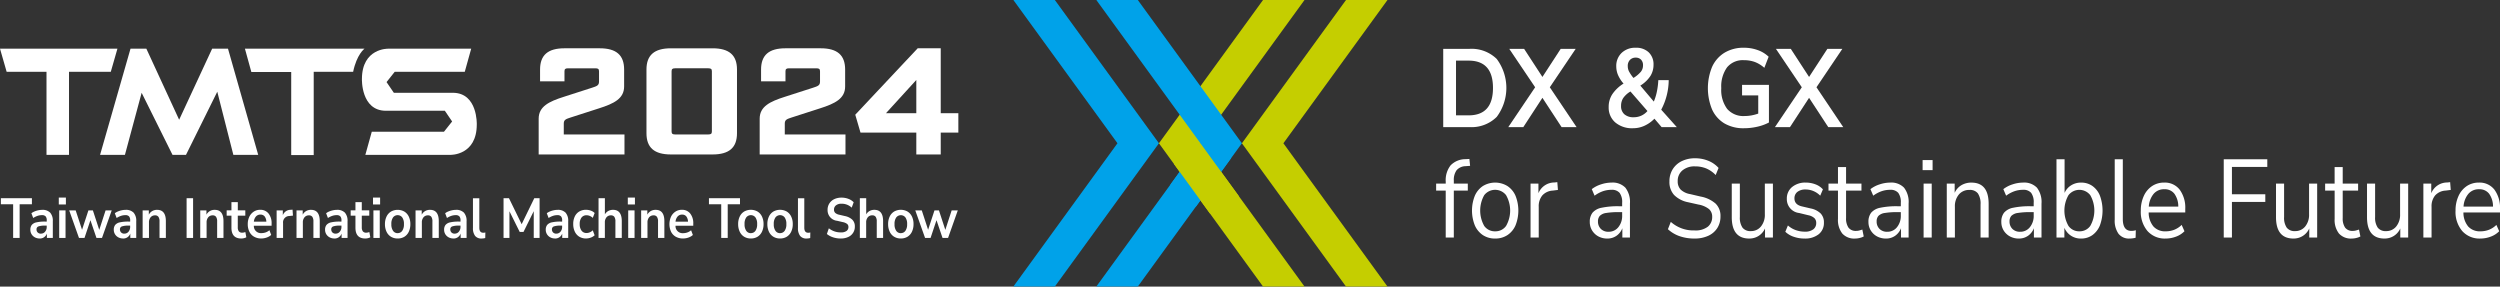 <svg xmlns="http://www.w3.org/2000/svg" xmlns:xlink="http://www.w3.org/1999/xlink" width="471" height="54" viewBox="0 0 471 54">
  <rect x="0" y="0" width="471" height="54" fill="#333333" stroke="none"/>
  <defs>
    <clipPath id="clip-path">
      <path id="SVGID" d="M606.476,319.8c.013.01.031.025.028.043-.029.009-.053-.009-.028-.043C606.489,319.808,606.451,319.833,606.476,319.8Z" transform="translate(-606.466 -319.798)" fill="none"/>
    </clipPath>
    <clipPath id="clip-path-2">
      <path id="SVGID-2" data-name="SVGID" d="M605.488,319.822c.147.01.289-.016.442,0a5.985,5.985,0,0,1,1.425.375,10.626,10.626,0,0,1,1.94.9l1.33.911,1.144.785c.975.768,1.021,2.173,1.165,3.306a8.529,8.529,0,0,1-.5,5.014,3.193,3.193,0,0,1-.758.988,3.822,3.822,0,0,1-1.629.649,11.486,11.486,0,0,1-1.874.214,4.535,4.535,0,0,1-.718.064,3.754,3.754,0,0,1-1.209-.5c-.818-.414-1.656-.8-2.468-1.22a11.838,11.838,0,0,1-2.658-2,4.425,4.425,0,0,1-1.039-1.279,2.37,2.37,0,0,1-.158-.932l-.092-.937a2.955,2.955,0,0,1,.2-1.787,4.314,4.314,0,0,1,.744-.77c.083-.087.188-.169,4.716-3.787C605.635,319.832,600.96,323.44,605.488,319.822Z" transform="translate(-599.786 -319.816)" fill="none"/>
    </clipPath>
  </defs>
  <g id="footer_logo_tmts_2024_en" transform="translate(3171 -1241)">
    <rect id="矩形_299" data-name="矩形 299" width="471" height="54" transform="translate(-3171 1241)" fill="#fff" opacity="0"/>
    <g id="组_962" data-name="组 962" transform="translate(-3516.21 952.37)">
      <g id="组_20" data-name="组 20" transform="translate(536.129 288.63)">
        <path id="路径_34" data-name="路径 34" d="M642.949,342.613h-7.815l-19.611-26.991,19.611-26.991h7.815l-19.611,26.991Z" transform="translate(-572.467 -288.63)" fill="#c5ce00"/>
        <path id="路径_35" data-name="路径 35" d="M565.78,288.63h7.815l19.611,26.991-19.611,26.991H565.78l19.611-26.991Z" transform="translate(-565.78 -288.63)" fill="#00a2e9"/>
        <g id="组_19" data-name="组 19" transform="translate(15.63)">
          <g id="组_18" data-name="组 18">
            <path id="路径_36" data-name="路径 36" d="M624.891,342.613h-7.815l-19.611-26.991,19.611-26.991h7.815L605.28,315.621Z" transform="translate(-585.67 -288.63)" fill="#c5ce00"/>
            <path id="路径_37" data-name="路径 37" d="M583.838,288.63h7.815l19.611,26.991-19.611,26.991h-7.815l19.611-26.991Z" transform="translate(-583.838 -288.63)" fill="#00a2e9"/>
            <g id="组_15" data-name="组 15" transform="translate(19.586 26.978)">
              <g id="组_14" data-name="组 14" clip-path="url(#clip-path)">
                <path id="路径_38" data-name="路径 38" d="M583.838,288.63h7.815l19.611,26.991-19.611,26.991h-7.815l19.611-26.991Z" transform="translate(-603.424 -315.608)" fill="#00a2e9"/>
                <path id="路径_39" data-name="路径 39" d="M624.891,342.613h-7.815l-19.611-26.991,19.611-26.991h7.815L605.28,315.621Z" transform="translate(-605.256 -315.608)" fill="#c5ce00"/>
              </g>
            </g>
            <g id="组_17" data-name="组 17" transform="translate(13.804 26.994)">
              <g id="组_16" data-name="组 16" clip-path="url(#clip-path-2)">
                <path id="路径_40" data-name="路径 40" d="M583.838,288.63h7.815l19.611,26.991-19.611,26.991h-7.815l19.611-26.991Z" transform="translate(-597.642 -315.624)" fill="#00a2e9"/>
                <path id="路径_41" data-name="路径 41" d="M624.891,342.613h-7.815l-19.611-26.991,19.611-26.991h7.815L605.28,315.621Z" transform="translate(-599.474 -315.624)" fill="#c5ce00"/>
              </g>
            </g>
          </g>
        </g>
      </g>
      <g id="组_21" data-name="组 21" transform="translate(615.776 297.625)">
        <path id="路径_42" data-name="路径 42" d="M659.342,314.01V299.265h4.932a6.784,6.784,0,0,1,5.148,1.9,9.114,9.114,0,0,1,0,10.918,6.74,6.74,0,0,1-5.148,1.924Zm2.409-2.218h2.372q4.594,0,4.594-5.166,0-5.144-4.594-5.145h-2.372Z" transform="translate(-658.005 -299.055)" fill="#fff"/>
        <path id="路径_43" data-name="路径 43" d="M673.5,314.01l5.064-7.509-4.876-7.236h2.8l3.446,5.291,3.444-5.291h2.823l-4.875,7.236,5.044,7.509h-2.824l-3.613-5.521-3.6,5.521Z" transform="translate(-659.909 -299.055)" fill="#fff"/>
        <path id="路径_44" data-name="路径 44" d="M699.949,314.186a4.873,4.873,0,0,1-3.361-1.1,3.667,3.667,0,0,1-1.232-2.875,4.311,4.311,0,0,1,.715-2.478,7.044,7.044,0,0,1,1.976-1.893l.113-.063a6.139,6.139,0,0,1-1.054-1.641,4.2,4.2,0,0,1-.32-1.6,3.377,3.377,0,0,1,1.008-2.541,3.671,3.671,0,0,1,2.663-.973,3.386,3.386,0,0,1,2.447.868,3.112,3.112,0,0,1,.9,2.353,3.954,3.954,0,0,1-.574,2.081,6.06,6.06,0,0,1-1.911,1.831l2.542,3.011a9.96,9.96,0,0,0,.574-1.872,14,14,0,0,0,.273-2.165h1.958a12.126,12.126,0,0,1-1.412,5.564l2.937,3.284h-2.862l-1.355-1.59a6.168,6.168,0,0,1-1.845,1.317A5.119,5.119,0,0,1,699.949,314.186Zm.132-2.07a3.338,3.338,0,0,0,2.578-1.171l-3.2-3.681a4.366,4.366,0,0,0-1.364,1.234A2.708,2.708,0,0,0,697.69,310a2,2,0,0,0,.612,1.548A2.535,2.535,0,0,0,700.081,312.115Zm.376-11.232a1.452,1.452,0,0,0-1.092.429,1.6,1.6,0,0,0-.413,1.161,2.24,2.24,0,0,0,.235,1.014,7.563,7.563,0,0,0,.837,1.224,5.783,5.783,0,0,0,1.4-1.172,1.891,1.891,0,0,0,.4-1.192,1.469,1.469,0,0,0-.377-1.088A1.346,1.346,0,0,0,700.457,300.884Z" transform="translate(-662.847 -299.022)" fill="#fff"/>
        <path id="路径_45" data-name="路径 45" d="M723.764,314.186a7.04,7.04,0,0,1-3.718-.919,5.9,5.9,0,0,1-2.306-2.615,10.56,10.56,0,0,1,.019-8.063,6.046,6.046,0,0,1,2.334-2.636,6.881,6.881,0,0,1,3.652-.931,7.534,7.534,0,0,1,2.617.45,5.639,5.639,0,0,1,2.033,1.245l-.81,2.091a5.791,5.791,0,0,0-1.806-1.109,5.948,5.948,0,0,0-2.034-.333,3.833,3.833,0,0,0-3.19,1.359,6.154,6.154,0,0,0-1.083,3.911,5.987,5.987,0,0,0,1.111,3.911,4.033,4.033,0,0,0,3.293,1.339,7.341,7.341,0,0,0,1.272-.115,7.915,7.915,0,0,0,1.289-.345V308h-3.049v-1.986h5.064v7.09a8.627,8.627,0,0,1-2.184.795A11.019,11.019,0,0,1,723.764,314.186Z" transform="translate(-665.75 -299.022)" fill="#fff"/>
        <path id="路径_46" data-name="路径 46" d="M731.543,314.01l5.064-7.509-4.876-7.236h2.8l3.446,5.291,3.445-5.291h2.824l-4.876,7.236,5.045,7.509h-2.823l-3.614-5.521-3.6,5.521Z" transform="translate(-667.712 -299.055)" fill="#fff"/>
        <path id="路径_47" data-name="路径 47" d="M659.605,338.034v-8.848H657.8V327.87h1.807v-.356a4.546,4.546,0,0,1,.913-3.074,3.9,3.9,0,0,1,2.814-1.172l.734-.042.132,1.3-.866.062a2.28,2.28,0,0,0-1.685.773,3.133,3.133,0,0,0-.517,1.946v.565h2.635v1.317H661.13v8.848Z" transform="translate(-657.798 -302.276)" fill="#fff"/>
        <path id="路径_48" data-name="路径 48" d="M669.973,338.915a4.1,4.1,0,0,1-2.315-.648,4.229,4.229,0,0,1-1.516-1.831,7.544,7.544,0,0,1,0-5.585,4.231,4.231,0,0,1,1.516-1.83,4.442,4.442,0,0,1,4.621,0,4.2,4.2,0,0,1,1.524,1.83,7.532,7.532,0,0,1,0,5.585,4.2,4.2,0,0,1-1.524,1.831A4.109,4.109,0,0,1,669.973,338.915Zm0-1.361a2.449,2.449,0,0,0,2.052-1.014,5.844,5.844,0,0,0,0-5.8,2.607,2.607,0,0,0-4.113,0,5.9,5.9,0,0,0,0,5.8A2.441,2.441,0,0,0,669.973,337.554Z" transform="translate(-658.848 -302.968)" fill="#fff"/>
        <path id="路径_49" data-name="路径 49" d="M678.35,338.713V328.549h1.486v1.819a3.228,3.228,0,0,1,3.012-2.028l.546-.063.113,1.465-.961.125a2.859,2.859,0,0,0-1.977.911,3.174,3.174,0,0,0-.677,2.144v5.793Z" transform="translate(-660.561 -302.955)" fill="#fff"/>
        <path id="路径_50" data-name="路径 50" d="M694.539,338.915a3.438,3.438,0,0,1-1.685-.409,3.087,3.087,0,0,1-1.177-1.119,3,3,0,0,1-.433-1.589,2.736,2.736,0,0,1,.518-1.757,2.99,2.99,0,0,1,1.713-.93,14.878,14.878,0,0,1,3.266-.282h.6v-.648a2.918,2.918,0,0,0-.48-1.872,1.888,1.888,0,0,0-1.534-.576,4.94,4.94,0,0,0-1.6.262,5.986,5.986,0,0,0-1.581.847l-.527-1.234a5.547,5.547,0,0,1,1.741-.9,6.323,6.323,0,0,1,1.967-.335,3.343,3.343,0,0,1,2.626.962,4.412,4.412,0,0,1,.856,2.991v6.4h-1.431V336.97a3.083,3.083,0,0,1-1.1,1.421A2.955,2.955,0,0,1,694.539,338.915Zm.244-1.277a2.283,2.283,0,0,0,1.845-.868,3.351,3.351,0,0,0,.715-2.206v-.627h-.583a14.407,14.407,0,0,0-2.4.156,2.137,2.137,0,0,0-1.224.544,1.521,1.521,0,0,0-.349,1.056,1.906,1.906,0,0,0,.538,1.4A1.952,1.952,0,0,0,694.783,337.638Z" transform="translate(-662.294 -302.968)" fill="#fff"/>
        <path id="路径_51" data-name="路径 51" d="M713.257,338.2a8.364,8.364,0,0,1-2.823-.45,6.227,6.227,0,0,1-2.185-1.308l.546-1.38a6.381,6.381,0,0,0,4.461,1.61,3.8,3.8,0,0,0,2.515-.7,2.32,2.32,0,0,0,.818-1.851A1.89,1.89,0,0,0,716,332.66a4.4,4.4,0,0,0-1.986-.858l-1.957-.439a5.076,5.076,0,0,1-2.645-1.37,3.608,3.608,0,0,1-.876-2.541,4.268,4.268,0,0,1,.612-2.3,4.12,4.12,0,0,1,1.7-1.528,5.6,5.6,0,0,1,2.522-.544,6.5,6.5,0,0,1,2.485.471,5.227,5.227,0,0,1,1.938,1.349l-.544,1.338a5.438,5.438,0,0,0-1.789-1.245,5.5,5.5,0,0,0-2.108-.387,3.506,3.506,0,0,0-2.372.763,2.536,2.536,0,0,0-.885,2.019,2.218,2.218,0,0,0,.556,1.59,3.464,3.464,0,0,0,1.816.857l1.958.46a5.879,5.879,0,0,1,2.814,1.328,3.217,3.217,0,0,1,.913,2.416,4,4,0,0,1-.593,2.175,3.942,3.942,0,0,1-1.695,1.464A6.021,6.021,0,0,1,713.257,338.2Z" transform="translate(-664.58 -302.256)" fill="#fff"/>
        <path id="路径_52" data-name="路径 52" d="M725.441,338.944q-3.294,0-3.294-4.037v-6.316h1.524v6.294a3.3,3.3,0,0,0,.5,2.009,1.862,1.862,0,0,0,1.573.648,2.375,2.375,0,0,0,1.9-.868,3.461,3.461,0,0,0,.734-2.311v-5.772H729.9v10.164h-1.488v-1.715a3.187,3.187,0,0,1-2.974,1.9Z" transform="translate(-666.448 -302.997)" fill="#fff"/>
        <path id="路径_53" data-name="路径 53" d="M737.418,338.915a6.138,6.138,0,0,1-2.032-.335,4.193,4.193,0,0,1-1.581-.942l.489-1.192a4.357,4.357,0,0,0,1.5.89,5.111,5.111,0,0,0,1.666.282,2.54,2.54,0,0,0,1.619-.44,1.448,1.448,0,0,0,.546-1.192,1.234,1.234,0,0,0-.358-.931,2.433,2.433,0,0,0-1.129-.532l-1.714-.419a2.615,2.615,0,0,1-2.334-2.678,2.757,2.757,0,0,1,.988-2.216,3.865,3.865,0,0,1,2.588-.837,5.052,5.052,0,0,1,1.8.324,3.583,3.583,0,0,1,1.421.952l-.508,1.193a3.763,3.763,0,0,0-1.271-.868,3.706,3.706,0,0,0-1.44-.3,2.432,2.432,0,0,0-1.6.46,1.509,1.509,0,0,0-.545,1.214q0,1.171,1.394,1.506l1.712.4a3.721,3.721,0,0,1,1.826.93,2.37,2.37,0,0,1,.621,1.726,2.678,2.678,0,0,1-1,2.206A4.1,4.1,0,0,1,737.418,338.915Z" transform="translate(-668.016 -302.968)" fill="#fff"/>
        <path id="路径_54" data-name="路径 54" d="M748.225,338.46a3.011,3.011,0,0,1-2.43-.952,4.137,4.137,0,0,1-.808-2.751v-5.334H743.2v-1.317h1.788V324.99h1.524v3.117h2.9v1.317h-2.9v5.167a3.033,3.033,0,0,0,.453,1.809,1.7,1.7,0,0,0,1.467.617,2.192,2.192,0,0,0,.6-.084c.2-.055.383-.111.545-.167l.263,1.3a2.872,2.872,0,0,1-.715.271A3.491,3.491,0,0,1,748.225,338.46Z" transform="translate(-669.279 -302.513)" fill="#fff"/>
        <path id="路径_55" data-name="路径 55" d="M755.191,338.915a3.439,3.439,0,0,1-1.684-.409,3.079,3.079,0,0,1-1.176-1.119,3,3,0,0,1-.433-1.589,2.74,2.74,0,0,1,.518-1.757,2.993,2.993,0,0,1,1.713-.93,14.873,14.873,0,0,1,3.266-.282h.6v-.648a2.918,2.918,0,0,0-.48-1.872,1.887,1.887,0,0,0-1.534-.576,4.938,4.938,0,0,0-1.6.262,5.986,5.986,0,0,0-1.581.847l-.528-1.234a5.558,5.558,0,0,1,1.742-.9,6.337,6.337,0,0,1,1.967-.335,3.343,3.343,0,0,1,2.626.962,4.408,4.408,0,0,1,.857,2.991v6.4h-1.432V336.97a3.09,3.09,0,0,1-1.1,1.421A2.947,2.947,0,0,1,755.191,338.915Zm.245-1.277a2.278,2.278,0,0,0,1.845-.868,3.351,3.351,0,0,0,.715-2.206v-.627h-.583a14.436,14.436,0,0,0-2.4.156,2.137,2.137,0,0,0-1.223.544,1.52,1.52,0,0,0-.348,1.056,1.908,1.908,0,0,0,.537,1.4A1.955,1.955,0,0,0,755.436,337.638Z" transform="translate(-670.448 -302.968)" fill="#fff"/>
        <path id="路径_56" data-name="路径 56" d="M763.685,325.371v-1.9h1.882v1.9Zm.188,12.7V327.9H765.4v10.164Z" transform="translate(-672.032 -302.308)" fill="#fff"/>
        <path id="路径_57" data-name="路径 57" d="M768.947,338.726V328.562h1.487V330.3a3.172,3.172,0,0,1,1.281-1.443,3.64,3.64,0,0,1,1.863-.481q3.256,0,3.257,4.016v6.337H775.31v-6.233a3.467,3.467,0,0,0-.5-2.081,1.868,1.868,0,0,0-1.591-.659,2.5,2.5,0,0,0-2,.868,3.429,3.429,0,0,0-.743,2.311v5.793Z" transform="translate(-672.74 -302.968)" fill="#fff"/>
        <path id="路径_58" data-name="路径 58" d="M784.115,338.915a3.437,3.437,0,0,1-1.684-.409,3.081,3.081,0,0,1-1.177-1.119,3,3,0,0,1-.433-1.589,2.741,2.741,0,0,1,.518-1.757,2.99,2.99,0,0,1,1.713-.93,14.867,14.867,0,0,1,3.266-.282h.6v-.648a2.918,2.918,0,0,0-.479-1.872,1.888,1.888,0,0,0-1.534-.576,4.935,4.935,0,0,0-1.6.262,5.991,5.991,0,0,0-1.581.847l-.527-1.234a5.557,5.557,0,0,1,1.742-.9,6.337,6.337,0,0,1,1.967-.335,3.341,3.341,0,0,1,2.625.962,4.408,4.408,0,0,1,.858,2.991v6.4h-1.432V336.97a3.09,3.09,0,0,1-1.1,1.421A2.947,2.947,0,0,1,784.115,338.915Zm.245-1.277a2.281,2.281,0,0,0,1.845-.868,3.351,3.351,0,0,0,.715-2.206v-.627h-.583a14.429,14.429,0,0,0-2.4.156,2.137,2.137,0,0,0-1.223.544,1.516,1.516,0,0,0-.348,1.056,1.908,1.908,0,0,0,.537,1.4A1.954,1.954,0,0,0,784.36,337.638Z" transform="translate(-674.336 -302.968)" fill="#fff"/>
        <path id="路径_59" data-name="路径 59" d="M797.457,338.233a3.316,3.316,0,0,1-3.145-2.029v1.84h-1.486V323.3h1.525v6.337a3.139,3.139,0,0,1,1.223-1.422,3.448,3.448,0,0,1,1.883-.523,3.644,3.644,0,0,1,2.137.638,4.108,4.108,0,0,1,1.412,1.819,8.127,8.127,0,0,1,0,5.605,4.171,4.171,0,0,1-1.412,1.831A3.6,3.6,0,0,1,797.457,338.233Zm-.32-1.361a2.448,2.448,0,0,0,2.051-1.014,5.839,5.839,0,0,0,0-5.8,2.6,2.6,0,0,0-4.1,0,5.834,5.834,0,0,0,0,5.8A2.446,2.446,0,0,0,797.137,336.872Z" transform="translate(-675.95 -302.286)" fill="#fff"/>
        <path id="路径_60" data-name="路径 60" d="M808.308,338.233a2.491,2.491,0,0,1-2.1-.911,4.247,4.247,0,0,1-.706-2.646V323.3h1.525v11.252q0,2.237,1.6,2.237a2.67,2.67,0,0,0,.848-.126l-.038,1.422A4.638,4.638,0,0,1,808.308,338.233Z" transform="translate(-677.654 -302.286)" fill="#fff"/>
        <path id="路径_61" data-name="路径 61" d="M815.868,338.915a4.362,4.362,0,0,1-3.427-1.413,5.552,5.552,0,0,1-1.261-3.838,6.468,6.468,0,0,1,.564-2.772,4.449,4.449,0,0,1,1.554-1.861,4.03,4.03,0,0,1,2.288-.659A3.521,3.521,0,0,1,818.5,329.7a5.729,5.729,0,0,1,1.054,3.65V334h-6.889a4.073,4.073,0,0,0,.9,2.646,2.949,2.949,0,0,0,2.3.909,4.456,4.456,0,0,0,1.581-.282,4.185,4.185,0,0,0,1.43-.93l.528,1.193a4.259,4.259,0,0,1-1.581,1.014A5.482,5.482,0,0,1,815.868,338.915Zm-.245-9.288a2.538,2.538,0,0,0-2.052.9,4.17,4.17,0,0,0-.885,2.365h5.554a4.089,4.089,0,0,0-.725-2.406A2.259,2.259,0,0,0,815.623,329.627Z" transform="translate(-678.417 -302.968)" fill="#fff"/>
        <path id="路径_62" data-name="路径 62" d="M829.231,338.044V323.3h8.206v1.443h-6.663v5.145h6.287v1.443h-6.287v6.714Z" transform="translate(-680.844 -302.286)" fill="#fff"/>
        <path id="路径_63" data-name="路径 63" d="M843.9,338.944q-3.294,0-3.294-4.037v-6.316h1.524v6.294a3.29,3.29,0,0,0,.5,2.009,1.859,1.859,0,0,0,1.572.648,2.375,2.375,0,0,0,1.9-.868,3.461,3.461,0,0,0,.734-2.311v-5.772h1.525v10.164h-1.488v-1.715a3.187,3.187,0,0,1-2.974,1.9Z" transform="translate(-682.373 -302.997)" fill="#fff"/>
        <path id="路径_64" data-name="路径 64" d="M856.33,338.46a3.006,3.006,0,0,1-2.428-.952,4.136,4.136,0,0,1-.81-2.751v-5.334H851.3v-1.317h1.787V324.99h1.525v3.117h2.9v1.317h-2.9v5.167a3.039,3.039,0,0,0,.452,1.809,1.7,1.7,0,0,0,1.469.617,2.18,2.18,0,0,0,.6-.084c.2-.055.383-.111.546-.167l.264,1.3a2.907,2.907,0,0,1-.716.271A3.5,3.5,0,0,1,856.33,338.46Z" transform="translate(-683.811 -302.513)" fill="#fff"/>
        <path id="路径_65" data-name="路径 65" d="M863.71,338.944q-3.3,0-3.294-4.037v-6.316h1.525v6.294a3.284,3.284,0,0,0,.5,2.009,1.857,1.857,0,0,0,1.571.648,2.372,2.372,0,0,0,1.9-.868,3.457,3.457,0,0,0,.734-2.311v-5.772h1.524v10.164h-1.486v-1.715a3.187,3.187,0,0,1-2.974,1.9Z" transform="translate(-685.036 -302.997)" fill="#fff"/>
        <path id="路径_66" data-name="路径 66" d="M872.682,338.713V328.549h1.486v1.819a3.228,3.228,0,0,1,3.012-2.028l.546-.063.113,1.465-.961.125a2.859,2.859,0,0,0-1.977.911,3.175,3.175,0,0,0-.677,2.144v5.793Z" transform="translate(-686.685 -302.955)" fill="#fff"/>
        <path id="路径_67" data-name="路径 67" d="M884.371,338.915a4.36,4.36,0,0,1-3.426-1.413,5.548,5.548,0,0,1-1.261-3.838,6.454,6.454,0,0,1,.564-2.772,4.453,4.453,0,0,1,1.553-1.861,4.03,4.03,0,0,1,2.288-.659,3.521,3.521,0,0,1,2.917,1.328,5.725,5.725,0,0,1,1.054,3.65V334h-6.89a4.079,4.079,0,0,0,.9,2.646,2.949,2.949,0,0,0,2.3.909,4.461,4.461,0,0,0,1.581-.282,4.194,4.194,0,0,0,1.43-.93l.528,1.193a4.251,4.251,0,0,1-1.582,1.014A5.467,5.467,0,0,1,884.371,338.915Zm-.244-9.288a2.54,2.54,0,0,0-2.053.9,4.169,4.169,0,0,0-.884,2.365h5.553a4.094,4.094,0,0,0-.724-2.406A2.262,2.262,0,0,0,884.127,329.627Z" transform="translate(-687.626 -302.968)" fill="#fff"/>
      </g>
      <g id="组_23" data-name="组 23" transform="translate(345.374 325.856)">
        <g id="组_22" data-name="组 22">
          <path id="路径_68" data-name="路径 68" d="M347.711,339.258V332.91H345.4v-1.137h5.848v1.137h-2.312v6.349Z" transform="translate(-345.399 -331.656)" fill="#fff"/>
          <path id="路径_69" data-name="路径 69" d="M353.562,339.7a1.844,1.844,0,0,1-.9-.218,1.624,1.624,0,0,1-.621-.589,1.6,1.6,0,0,1-.224-.838,1.413,1.413,0,0,1,.267-.908,1.55,1.55,0,0,1,.87-.484,7.018,7.018,0,0,1,1.614-.149h.335V336.3a1.132,1.132,0,0,0-.209-.764.917.917,0,0,0-.708-.234,2.608,2.608,0,0,0-.8.132,3.48,3.48,0,0,0-.831.409l-.345-.9a2.688,2.688,0,0,1,.589-.335,3.925,3.925,0,0,1,.717-.222,3.476,3.476,0,0,1,.711-.08,2,2,0,0,1,1.52.525,2.307,2.307,0,0,1,.5,1.63V339.6h-1.118v-.828a1.387,1.387,0,0,1-1.356.935Zm.248-.914a.981.981,0,0,0,.778-.361,1.344,1.344,0,0,0,.311-.912v-.234h-.325a3.472,3.472,0,0,0-1.247.154.557.557,0,0,0-.349.557.778.778,0,0,0,.22.574A.821.821,0,0,0,353.811,338.791Z" transform="translate(-346.261 -331.996)" fill="#fff"/>
          <path id="路径_70" data-name="路径 70" d="M358.006,332.934v-1.3h1.338v1.3Zm.077,6.307v-5.192h1.194v5.192Z" transform="translate(-347.094 -331.638)" fill="#fff"/>
          <path id="路径_71" data-name="路径 71" d="M362.115,339.615l-1.845-5.192h1.222l1.2,3.653,1.2-3.653h.841l1.2,3.673,1.193-3.673h1.156l-1.834,5.192h-1.041l-1.137-3.345-1.117,3.345Z" transform="translate(-347.398 -332.012)" fill="#fff"/>
          <path id="路径_72" data-name="路径 72" d="M371.722,339.7a1.847,1.847,0,0,1-.9-.218,1.621,1.621,0,0,1-.621-.589,1.588,1.588,0,0,1-.225-.838,1.413,1.413,0,0,1,.267-.908,1.55,1.55,0,0,1,.87-.484,7.018,7.018,0,0,1,1.614-.149h.335V336.3a1.132,1.132,0,0,0-.21-.764.916.916,0,0,0-.707-.234,2.609,2.609,0,0,0-.8.132,3.479,3.479,0,0,0-.831.409l-.345-.9a2.687,2.687,0,0,1,.589-.335,3.925,3.925,0,0,1,.717-.222,3.477,3.477,0,0,1,.712-.08,2,2,0,0,1,1.519.525,2.307,2.307,0,0,1,.5,1.63V339.6h-1.119v-.828a1.387,1.387,0,0,1-1.356.935Zm.248-.914a.98.98,0,0,0,.778-.361,1.344,1.344,0,0,0,.311-.912v-.234h-.325a3.473,3.473,0,0,0-1.247.154.557.557,0,0,0-.349.557.778.778,0,0,0,.22.574A.822.822,0,0,0,371.971,338.791Z" transform="translate(-348.702 -331.996)" fill="#fff"/>
          <path id="路径_73" data-name="路径 73" d="M376.255,339.6v-5.192h1.166v.807a1.671,1.671,0,0,1,.645-.68,1.8,1.8,0,0,1,.912-.233q1.653,0,1.653,2.135V339.6h-1.194v-3.1a1.486,1.486,0,0,0-.207-.881.738.738,0,0,0-.635-.276,1.042,1.042,0,0,0-.835.366,1.448,1.448,0,0,0-.311.972v2.92Z" transform="translate(-349.547 -331.996)" fill="#fff"/>
          <path id="路径_74" data-name="路径 74" d="M385.826,339.258v-7.485h1.222v7.485Z" transform="translate(-350.834 -331.656)" fill="#fff"/>
          <path id="路径_75" data-name="路径 75" d="M388.795,339.6v-5.192h1.167v.807a1.675,1.675,0,0,1,.644-.68,1.805,1.805,0,0,1,.913-.233q1.653,0,1.653,2.135V339.6h-1.194v-3.1a1.487,1.487,0,0,0-.206-.881.739.739,0,0,0-.635-.276,1.045,1.045,0,0,0-.836.366,1.452,1.452,0,0,0-.31.972v2.92Z" transform="translate(-351.233 -331.996)" fill="#fff"/>
          <path id="路径_76" data-name="路径 76" d="M397.3,339.48q-1.854,0-1.855-2.039v-2.262h-.9v-1h.9v-1.55h1.2v1.55h1.414v1H396.64v2.188a1.216,1.216,0,0,0,.2.763.778.778,0,0,0,.65.255,1.1,1.1,0,0,0,.278-.037l.3-.079.181.975a1.465,1.465,0,0,1-.434.171A2.169,2.169,0,0,1,397.3,339.48Z" transform="translate(-352.006 -331.772)" fill="#fff"/>
          <path id="路径_77" data-name="路径 77" d="M401.7,339.7a2.689,2.689,0,0,1-1.366-.33,2.216,2.216,0,0,1-.885-.934,3.107,3.107,0,0,1-.311-1.433,3.154,3.154,0,0,1,.3-1.412,2.377,2.377,0,0,1,.832-.951,2.174,2.174,0,0,1,1.209-.345,1.929,1.929,0,0,1,1.572.7,2.912,2.912,0,0,1,.578,1.911v.393h-3.345a1.327,1.327,0,0,0,1.433,1.391,2.443,2.443,0,0,0,.784-.132,2.09,2.09,0,0,0,.717-.42l.334.892a2.425,2.425,0,0,1-.841.488A3,3,0,0,1,401.7,339.7Zm-.171-4.5a1.089,1.089,0,0,0-.852.361,1.694,1.694,0,0,0-.391.976h2.351a1.705,1.705,0,0,0-.319-.993A.965.965,0,0,0,401.529,335.2Z" transform="translate(-352.623 -331.996)" fill="#fff"/>
          <path id="路径_78" data-name="路径 78" d="M405.421,339.593V334.4h1.166v.913a1.56,1.56,0,0,1,1.471-1.02l.363-.032.077,1.125-.688.074a1.193,1.193,0,0,0-1.176,1.338v2.792Z" transform="translate(-353.468 -331.991)" fill="#fff"/>
          <path id="路径_79" data-name="路径 79" d="M409.748,339.6v-5.192h1.167v.807a1.675,1.675,0,0,1,.644-.68,1.805,1.805,0,0,1,.913-.233q1.653,0,1.653,2.135V339.6h-1.194v-3.1a1.494,1.494,0,0,0-.205-.881.742.742,0,0,0-.636-.276,1.045,1.045,0,0,0-.836.366,1.452,1.452,0,0,0-.31.972v2.92Z" transform="translate(-354.049 -331.996)" fill="#fff"/>
          <path id="路径_80" data-name="路径 80" d="M417.712,339.7a1.841,1.841,0,0,1-.9-.218,1.623,1.623,0,0,1-.622-.589,1.588,1.588,0,0,1-.225-.838,1.413,1.413,0,0,1,.268-.908,1.55,1.55,0,0,1,.869-.484,7.021,7.021,0,0,1,1.615-.149h.334V336.3a1.132,1.132,0,0,0-.209-.764.915.915,0,0,0-.707-.234,2.613,2.613,0,0,0-.8.132,3.5,3.5,0,0,0-.831.409l-.344-.9a2.679,2.679,0,0,1,.588-.335,3.931,3.931,0,0,1,.718-.222,3.47,3.47,0,0,1,.712-.08,2,2,0,0,1,1.52.525,2.311,2.311,0,0,1,.5,1.63V339.6h-1.119v-.828a1.387,1.387,0,0,1-1.356.935Zm.249-.914a.98.98,0,0,0,.777-.361,1.344,1.344,0,0,0,.311-.912v-.234h-.325a3.476,3.476,0,0,0-1.247.154.556.556,0,0,0-.348.557.778.778,0,0,0,.22.574A.821.821,0,0,0,417.962,338.791Z" transform="translate(-354.885 -331.996)" fill="#fff"/>
          <path id="路径_81" data-name="路径 81" d="M424.291,339.48q-1.854,0-1.854-2.039v-2.262h-.9v-1h.9v-1.55h1.194v1.55h1.414v1h-1.414v2.188a1.216,1.216,0,0,0,.2.763.775.775,0,0,0,.65.255,1.091,1.091,0,0,0,.277-.037c.1-.024.195-.051.3-.079l.181.975a1.5,1.5,0,0,1-.435.171A2.177,2.177,0,0,1,424.291,339.48Z" transform="translate(-355.635 -331.772)" fill="#fff"/>
          <path id="路径_82" data-name="路径 82" d="M426.4,332.934v-1.3h1.337v1.3Zm.075,6.307v-5.192h1.194v5.192Z" transform="translate(-356.288 -331.638)" fill="#fff"/>
          <path id="路径_83" data-name="路径 83" d="M431.391,339.7a2.354,2.354,0,0,1-1.262-.33,2.19,2.19,0,0,1-.831-.939A3.253,3.253,0,0,1,429,337a3.214,3.214,0,0,1,.3-1.433,2.2,2.2,0,0,1,.831-.934,2.578,2.578,0,0,1,2.523,0,2.2,2.2,0,0,1,.831.934,3.238,3.238,0,0,1,.3,1.433,3.278,3.278,0,0,1-.3,1.439,2.2,2.2,0,0,1-.831.939A2.357,2.357,0,0,1,431.391,339.7Zm0-1.009a1.023,1.023,0,0,0,.859-.429,2.082,2.082,0,0,0,.325-1.269,2.051,2.051,0,0,0-.325-1.269,1.09,1.09,0,0,0-1.719,0,2.057,2.057,0,0,0-.325,1.269,2.088,2.088,0,0,0,.325,1.269A1.025,1.025,0,0,0,431.391,338.7Z" transform="translate(-356.638 -331.996)" fill="#fff"/>
          <path id="路径_84" data-name="路径 84" d="M435.658,339.6v-5.192h1.166v.807a1.694,1.694,0,0,1,.645-.68,1.805,1.805,0,0,1,.913-.233q1.653,0,1.653,2.135V339.6h-1.2v-3.1a1.494,1.494,0,0,0-.205-.881.74.74,0,0,0-.635-.276,1.042,1.042,0,0,0-.836.366,1.453,1.453,0,0,0-.311.972v2.92Z" transform="translate(-357.533 -331.996)" fill="#fff"/>
          <path id="路径_85" data-name="路径 85" d="M443.622,339.7a1.844,1.844,0,0,1-.9-.218,1.621,1.621,0,0,1-.621-.589,1.58,1.58,0,0,1-.225-.838,1.418,1.418,0,0,1,.267-.908,1.553,1.553,0,0,1,.871-.484,7.013,7.013,0,0,1,1.614-.149h.335V336.3a1.127,1.127,0,0,0-.211-.764.914.914,0,0,0-.707-.234,2.613,2.613,0,0,0-.8.132,3.513,3.513,0,0,0-.831.409l-.344-.9a2.666,2.666,0,0,1,.589-.335,3.882,3.882,0,0,1,.717-.222,3.463,3.463,0,0,1,.712-.08,2,2,0,0,1,1.519.525,2.307,2.307,0,0,1,.5,1.63V339.6h-1.118v-.828a1.387,1.387,0,0,1-1.356.935Zm.248-.914a.981.981,0,0,0,.778-.361,1.349,1.349,0,0,0,.312-.912v-.234h-.325a3.47,3.47,0,0,0-1.247.154.556.556,0,0,0-.348.557.778.778,0,0,0,.22.574A.819.819,0,0,0,443.871,338.791Z" transform="translate(-358.368 -331.996)" fill="#fff"/>
          <path id="路径_86" data-name="路径 86" d="M449.779,339.365a1.463,1.463,0,0,1-1.227-.5,2.359,2.359,0,0,1-.4-1.481v-5.606h1.2v5.542q0,.956.725.956c.071,0,.14,0,.211-.01a.941.941,0,0,0,.2-.042l-.019,1.052A2.577,2.577,0,0,1,449.779,339.365Z" transform="translate(-359.212 -331.656)" fill="#fff"/>
          <path id="路径_87" data-name="路径 87" d="M454.811,339.258v-7.485h1.022l2.389,4.895,2.379-4.895h1v7.485H460.5v-5.043l-1.929,3.906h-.718l-1.93-3.886v5.022Z" transform="translate(-360.107 -331.656)" fill="#fff"/>
          <path id="路径_88" data-name="路径 88" d="M465.745,339.7a1.845,1.845,0,0,1-.9-.218,1.621,1.621,0,0,1-.621-.589,1.58,1.58,0,0,1-.225-.838,1.418,1.418,0,0,1,.267-.908,1.553,1.553,0,0,1,.871-.484,7.013,7.013,0,0,1,1.614-.149h.335V336.3a1.127,1.127,0,0,0-.211-.764.913.913,0,0,0-.707-.234,2.613,2.613,0,0,0-.8.132,3.512,3.512,0,0,0-.831.409l-.344-.9a2.666,2.666,0,0,1,.589-.335,3.882,3.882,0,0,1,.717-.222,3.463,3.463,0,0,1,.711-.08,2,2,0,0,1,1.519.525,2.307,2.307,0,0,1,.5,1.63V339.6H467.1v-.828a1.387,1.387,0,0,1-1.356.935Zm.248-.914a.982.982,0,0,0,.778-.361,1.349,1.349,0,0,0,.312-.912v-.234h-.325a3.469,3.469,0,0,0-1.247.154.556.556,0,0,0-.348.557.779.779,0,0,0,.22.574A.819.819,0,0,0,465.994,338.791Z" transform="translate(-361.342 -331.996)" fill="#fff"/>
          <path id="路径_89" data-name="路径 89" d="M472.4,339.7a2.4,2.4,0,0,1-1.281-.335,2.215,2.215,0,0,1-.84-.95,3.3,3.3,0,0,1-.3-1.445,3.2,3.2,0,0,1,.3-1.428,2.16,2.16,0,0,1,.84-.924,2.464,2.464,0,0,1,1.281-.324,2.58,2.58,0,0,1,.888.159,1.939,1.939,0,0,1,.727.446l-.353.924a1.738,1.738,0,0,0-.56-.371,1.571,1.571,0,0,0-.6-.127,1.152,1.152,0,0,0-.961.429,1.943,1.943,0,0,0-.339,1.227,2.015,2.015,0,0,0,.339,1.237,1.13,1.13,0,0,0,.961.452,1.566,1.566,0,0,0,.591-.128,1.65,1.65,0,0,0,.565-.382l.353.935a2.087,2.087,0,0,1-.731.441A2.55,2.55,0,0,1,472.4,339.7Z" transform="translate(-362.147 -331.996)" fill="#fff"/>
          <path id="路径_90" data-name="路径 90" d="M475.488,339.258v-7.485h1.195v3.048a1.6,1.6,0,0,1,.641-.642,1.832,1.832,0,0,1,.889-.218q1.653,0,1.653,2.135v3.164h-1.2v-3.1a1.494,1.494,0,0,0-.205-.881.739.739,0,0,0-.635-.276,1.042,1.042,0,0,0-.836.366,1.453,1.453,0,0,0-.311.972v2.92Z" transform="translate(-362.887 -331.656)" fill="#fff"/>
          <path id="路径_91" data-name="路径 91" d="M481.858,332.934v-1.3H483.2v1.3Zm.076,6.307v-5.192h1.194v5.192Z" transform="translate(-363.743 -331.638)" fill="#fff"/>
          <path id="路径_92" data-name="路径 92" d="M484.762,339.6v-5.192h1.165v.807a1.679,1.679,0,0,1,.646-.68,1.8,1.8,0,0,1,.911-.233q1.654,0,1.653,2.135V339.6h-1.194v-3.1a1.486,1.486,0,0,0-.207-.881.738.738,0,0,0-.634-.276,1.041,1.041,0,0,0-.836.366,1.453,1.453,0,0,0-.311.972v2.92Z" transform="translate(-364.134 -331.996)" fill="#fff"/>
          <path id="路径_93" data-name="路径 93" d="M493.482,339.7a2.7,2.7,0,0,1-1.367-.33,2.227,2.227,0,0,1-.885-.934,3.464,3.464,0,0,1-.009-2.845,2.355,2.355,0,0,1,.831-.951,2.175,2.175,0,0,1,1.208-.345,1.931,1.931,0,0,1,1.573.7,2.916,2.916,0,0,1,.577,1.911v.393h-3.344A1.327,1.327,0,0,0,493.5,338.7a2.438,2.438,0,0,0,.783-.132,2.081,2.081,0,0,0,.717-.42l.335.892a2.433,2.433,0,0,1-.841.488A3,3,0,0,1,493.482,339.7Zm-.171-4.5a1.089,1.089,0,0,0-.852.361,1.689,1.689,0,0,0-.391.976h2.35a1.7,1.7,0,0,0-.319-.993A.964.964,0,0,0,493.311,335.2Z" transform="translate(-364.962 -331.996)" fill="#fff"/>
          <path id="路径_94" data-name="路径 94" d="M501.833,339.258V332.91h-2.312v-1.137h5.848v1.137h-2.312v6.349Z" transform="translate(-366.118 -331.656)" fill="#fff"/>
          <path id="路径_95" data-name="路径 95" d="M508.269,339.7a2.356,2.356,0,0,1-1.262-.33,2.19,2.19,0,0,1-.831-.939,3.266,3.266,0,0,1-.3-1.439,3.227,3.227,0,0,1,.3-1.433,2.2,2.2,0,0,1,.831-.934,2.578,2.578,0,0,1,2.523,0,2.2,2.2,0,0,1,.831.934,3.226,3.226,0,0,1,.3,1.433,3.265,3.265,0,0,1-.3,1.439,2.195,2.195,0,0,1-.831.939A2.355,2.355,0,0,1,508.269,339.7Zm0-1.009a1.024,1.024,0,0,0,.859-.429,2.088,2.088,0,0,0,.325-1.269,2.056,2.056,0,0,0-.325-1.269,1.09,1.09,0,0,0-1.719,0,2.051,2.051,0,0,0-.325,1.269,2.082,2.082,0,0,0,.325,1.269A1.023,1.023,0,0,0,508.269,338.7Z" transform="translate(-366.972 -331.996)" fill="#fff"/>
          <path id="路径_96" data-name="路径 96" d="M514.627,339.7a2.358,2.358,0,0,1-1.261-.33,2.2,2.2,0,0,1-.832-.939,3.278,3.278,0,0,1-.3-1.439,3.239,3.239,0,0,1,.3-1.433,2.209,2.209,0,0,1,.832-.934,2.576,2.576,0,0,1,2.522,0,2.2,2.2,0,0,1,.832.934,3.214,3.214,0,0,1,.3,1.433,3.254,3.254,0,0,1-.3,1.439,2.2,2.2,0,0,1-.832.939A2.353,2.353,0,0,1,514.627,339.7Zm0-1.009a1.026,1.026,0,0,0,.86-.429,2.088,2.088,0,0,0,.325-1.269,2.057,2.057,0,0,0-.325-1.269,1.091,1.091,0,0,0-1.72,0,2.051,2.051,0,0,0-.325,1.269,2.082,2.082,0,0,0,.325,1.269A1.024,1.024,0,0,0,514.627,338.7Z" transform="translate(-367.827 -331.996)" fill="#fff"/>
          <path id="路径_97" data-name="路径 97" d="M520.52,339.365a1.462,1.462,0,0,1-1.227-.5,2.358,2.358,0,0,1-.4-1.481v-5.606h1.194v5.542q0,.956.725.956c.07,0,.14,0,.211-.01a.94.94,0,0,0,.2-.042l-.019,1.052A2.583,2.583,0,0,1,520.52,339.365Z" transform="translate(-368.722 -331.656)" fill="#fff"/>
          <path id="路径_98" data-name="路径 98" d="M527.806,339.348a4.59,4.59,0,0,1-1.472-.229,3.489,3.489,0,0,1-1.146-.621l.372-1.073a3.627,3.627,0,0,0,1.027.573,3.53,3.53,0,0,0,1.219.2,1.739,1.739,0,0,0,1.1-.281.9.9,0,0,0,.343-.727.737.737,0,0,0-.243-.584,2,2,0,0,0-.836-.351l-1.051-.244a2,2,0,0,1-1.8-2.05,2.2,2.2,0,0,1,.335-1.22,2.231,2.231,0,0,1,.926-.808,3.111,3.111,0,0,1,1.367-.286,3.6,3.6,0,0,1,1.29.229,2.7,2.7,0,0,1,1,.642l-.371,1.02a2.725,2.725,0,0,0-1.931-.743,1.574,1.574,0,0,0-1.032.307,1,1,0,0,0-.373.807.82.82,0,0,0,.23.611,1.629,1.629,0,0,0,.782.356l1.041.243a2.834,2.834,0,0,1,1.41.7,1.748,1.748,0,0,1,.463,1.274,2.086,2.086,0,0,1-1.246,1.97A3.275,3.275,0,0,1,527.806,339.348Z" transform="translate(-369.568 -331.64)" fill="#fff"/>
          <path id="路径_99" data-name="路径 99" d="M532.363,339.258v-7.485h1.2v3.048a1.6,1.6,0,0,1,.641-.642,1.829,1.829,0,0,1,.888-.218q1.653,0,1.653,2.135v3.164h-1.195v-3.1a1.494,1.494,0,0,0-.205-.881A.74.74,0,0,0,534.7,335a1.042,1.042,0,0,0-.835.366,1.448,1.448,0,0,0-.311.972v2.92Z" transform="translate(-370.533 -331.656)" fill="#fff"/>
          <path id="路径_100" data-name="路径 100" d="M540.912,339.7a2.358,2.358,0,0,1-1.261-.33,2.2,2.2,0,0,1-.832-.939,3.279,3.279,0,0,1-.3-1.439,3.24,3.24,0,0,1,.3-1.433,2.208,2.208,0,0,1,.832-.934,2.576,2.576,0,0,1,2.522,0,2.2,2.2,0,0,1,.832.934,3.214,3.214,0,0,1,.3,1.433,3.254,3.254,0,0,1-.3,1.439,2.2,2.2,0,0,1-.832.939A2.353,2.353,0,0,1,540.912,339.7Zm0-1.009a1.026,1.026,0,0,0,.86-.429A2.088,2.088,0,0,0,542.1,337a2.056,2.056,0,0,0-.325-1.269,1.091,1.091,0,0,0-1.72,0,2.051,2.051,0,0,0-.326,1.269,2.082,2.082,0,0,0,.326,1.269A1.024,1.024,0,0,0,540.912,338.7Z" transform="translate(-371.361 -331.996)" fill="#fff"/>
          <path id="路径_101" data-name="路径 101" d="M546.274,339.615l-1.844-5.192h1.223l1.194,3.653,1.2-3.653h.842l1.2,3.673,1.195-3.673h1.156l-1.835,5.192h-1.041l-1.137-3.345-1.118,3.345Z" transform="translate(-372.155 -332.012)" fill="#fff"/>
        </g>
      </g>
      <g id="组_26" data-name="组 26" transform="translate(345.21 297.725)">
        <g id="组_24" data-name="组 24" transform="translate(101.485 0)">
          <path id="路径_102" data-name="路径 102" d="M462.457,312.4c0-2.287,1.939-3.229,4.732-4.116l5.323-1.715c.855-.286,1.315-.4,1.315-1.143v-1.943c0-.428-.165-.572-.657-.572h-5.193c-.493,0-.657.144-.657.572v1.886h-4.6v-2.229c0-2.715,1.478-4,4.6-4h6.637c3.123,0,4.6,1.286,4.6,4v3.2c0,2.287-1.939,3.229-4.732,4.116l-5.324,1.715c-.854.286-1.314.4-1.314,1.143v2.058h11.436v3.772H462.457Z" transform="translate(-462.457 -299.138)" fill="#fff"/>
          <path id="路径_103" data-name="路径 103" d="M485.921,315.143v-12c0-2.715,1.478-4,4.6-4h7.854c3.121,0,4.6,1.286,4.6,4v12c0,2.715-1.479,4-4.6,4h-7.854C487.4,319.145,485.921,317.858,485.921,315.143Zm11.666.229c.492,0,.657-.143.657-.573V303.482c0-.428-.164-.572-.657-.572h-6.276c-.493,0-.658.144-.658.572V314.8c0,.43.164.573.658.573Z" transform="translate(-465.611 -299.138)" fill="#fff"/>
          <path id="路径_104" data-name="路径 104" d="M510.562,312.4c0-2.287,1.939-3.229,4.731-4.116l5.324-1.715c.854-.286,1.314-.4,1.314-1.143v-1.943c0-.428-.164-.572-.657-.572h-5.192c-.493,0-.657.144-.657.572v1.886h-4.6v-2.229c0-2.715,1.479-4,4.6-4h6.638c3.12,0,4.6,1.286,4.6,4v3.2c0,2.287-1.939,3.229-4.732,4.116l-5.323,1.715c-.853.286-1.315.4-1.315,1.143v2.058h11.436v3.772H510.562Z" transform="translate(-468.924 -299.138)" fill="#fff"/>
          <path id="路径_105" data-name="路径 105" d="M542.869,315.029H532.354l-.986-3.372,11.764-12.519h4.338v12.233h3.319v3.658H547.47v4.116h-4.6Zm0-3.658v-6.26l-5.717,6.26Z" transform="translate(-471.721 -299.138)" fill="#fff"/>
        </g>
        <g id="组_25" data-name="组 25" transform="translate(0 0.079)">
          <path id="路径_106" data-name="路径 106" d="M346.462,303.583l-1.251-4.355h22.123l-1.251,4.355H358.21v15.645h-4.239V303.583Z" transform="translate(-345.21 -299.229)" fill="#fff"/>
          <path id="路径_107" data-name="路径 107" d="M391.093,299.229h-2.987l-6.217,13.387-6.177-13.387h-2.987l-5.733,20h4.683l3.149-11.693,5.813,11.693h2.543l5.894-11.895,3.028,11.895h4.683Z" transform="translate(-348.138 -299.229)" fill="#fff"/>
          <path id="路径_108" data-name="路径 108" d="M441.1,307.535H430l-1.373-2.016,1.535-1.935h13.2l1.211-4.355H428.912s-4.925-.121-4.925,5.726c0,0-.2,5.967,4.521,5.967h11.1l1.372,2.016-1.534,1.935H425.843l-1.211,4.355H440.7s4.925.121,4.925-5.726C445.625,313.5,445.827,307.535,441.1,307.535Z" transform="translate(-355.8 -299.229)" fill="#fff"/>
          <path id="路径_109" data-name="路径 109" d="M398.521,299.229l1.211,4.394h7.509v15.645h4.239V303.584h7.428c.686-3.306,2.14-4.355,2.14-4.355Z" transform="translate(-352.377 -299.229)" fill="#fff"/>
        </g>
      </g>
    </g>
  </g>
</svg>
